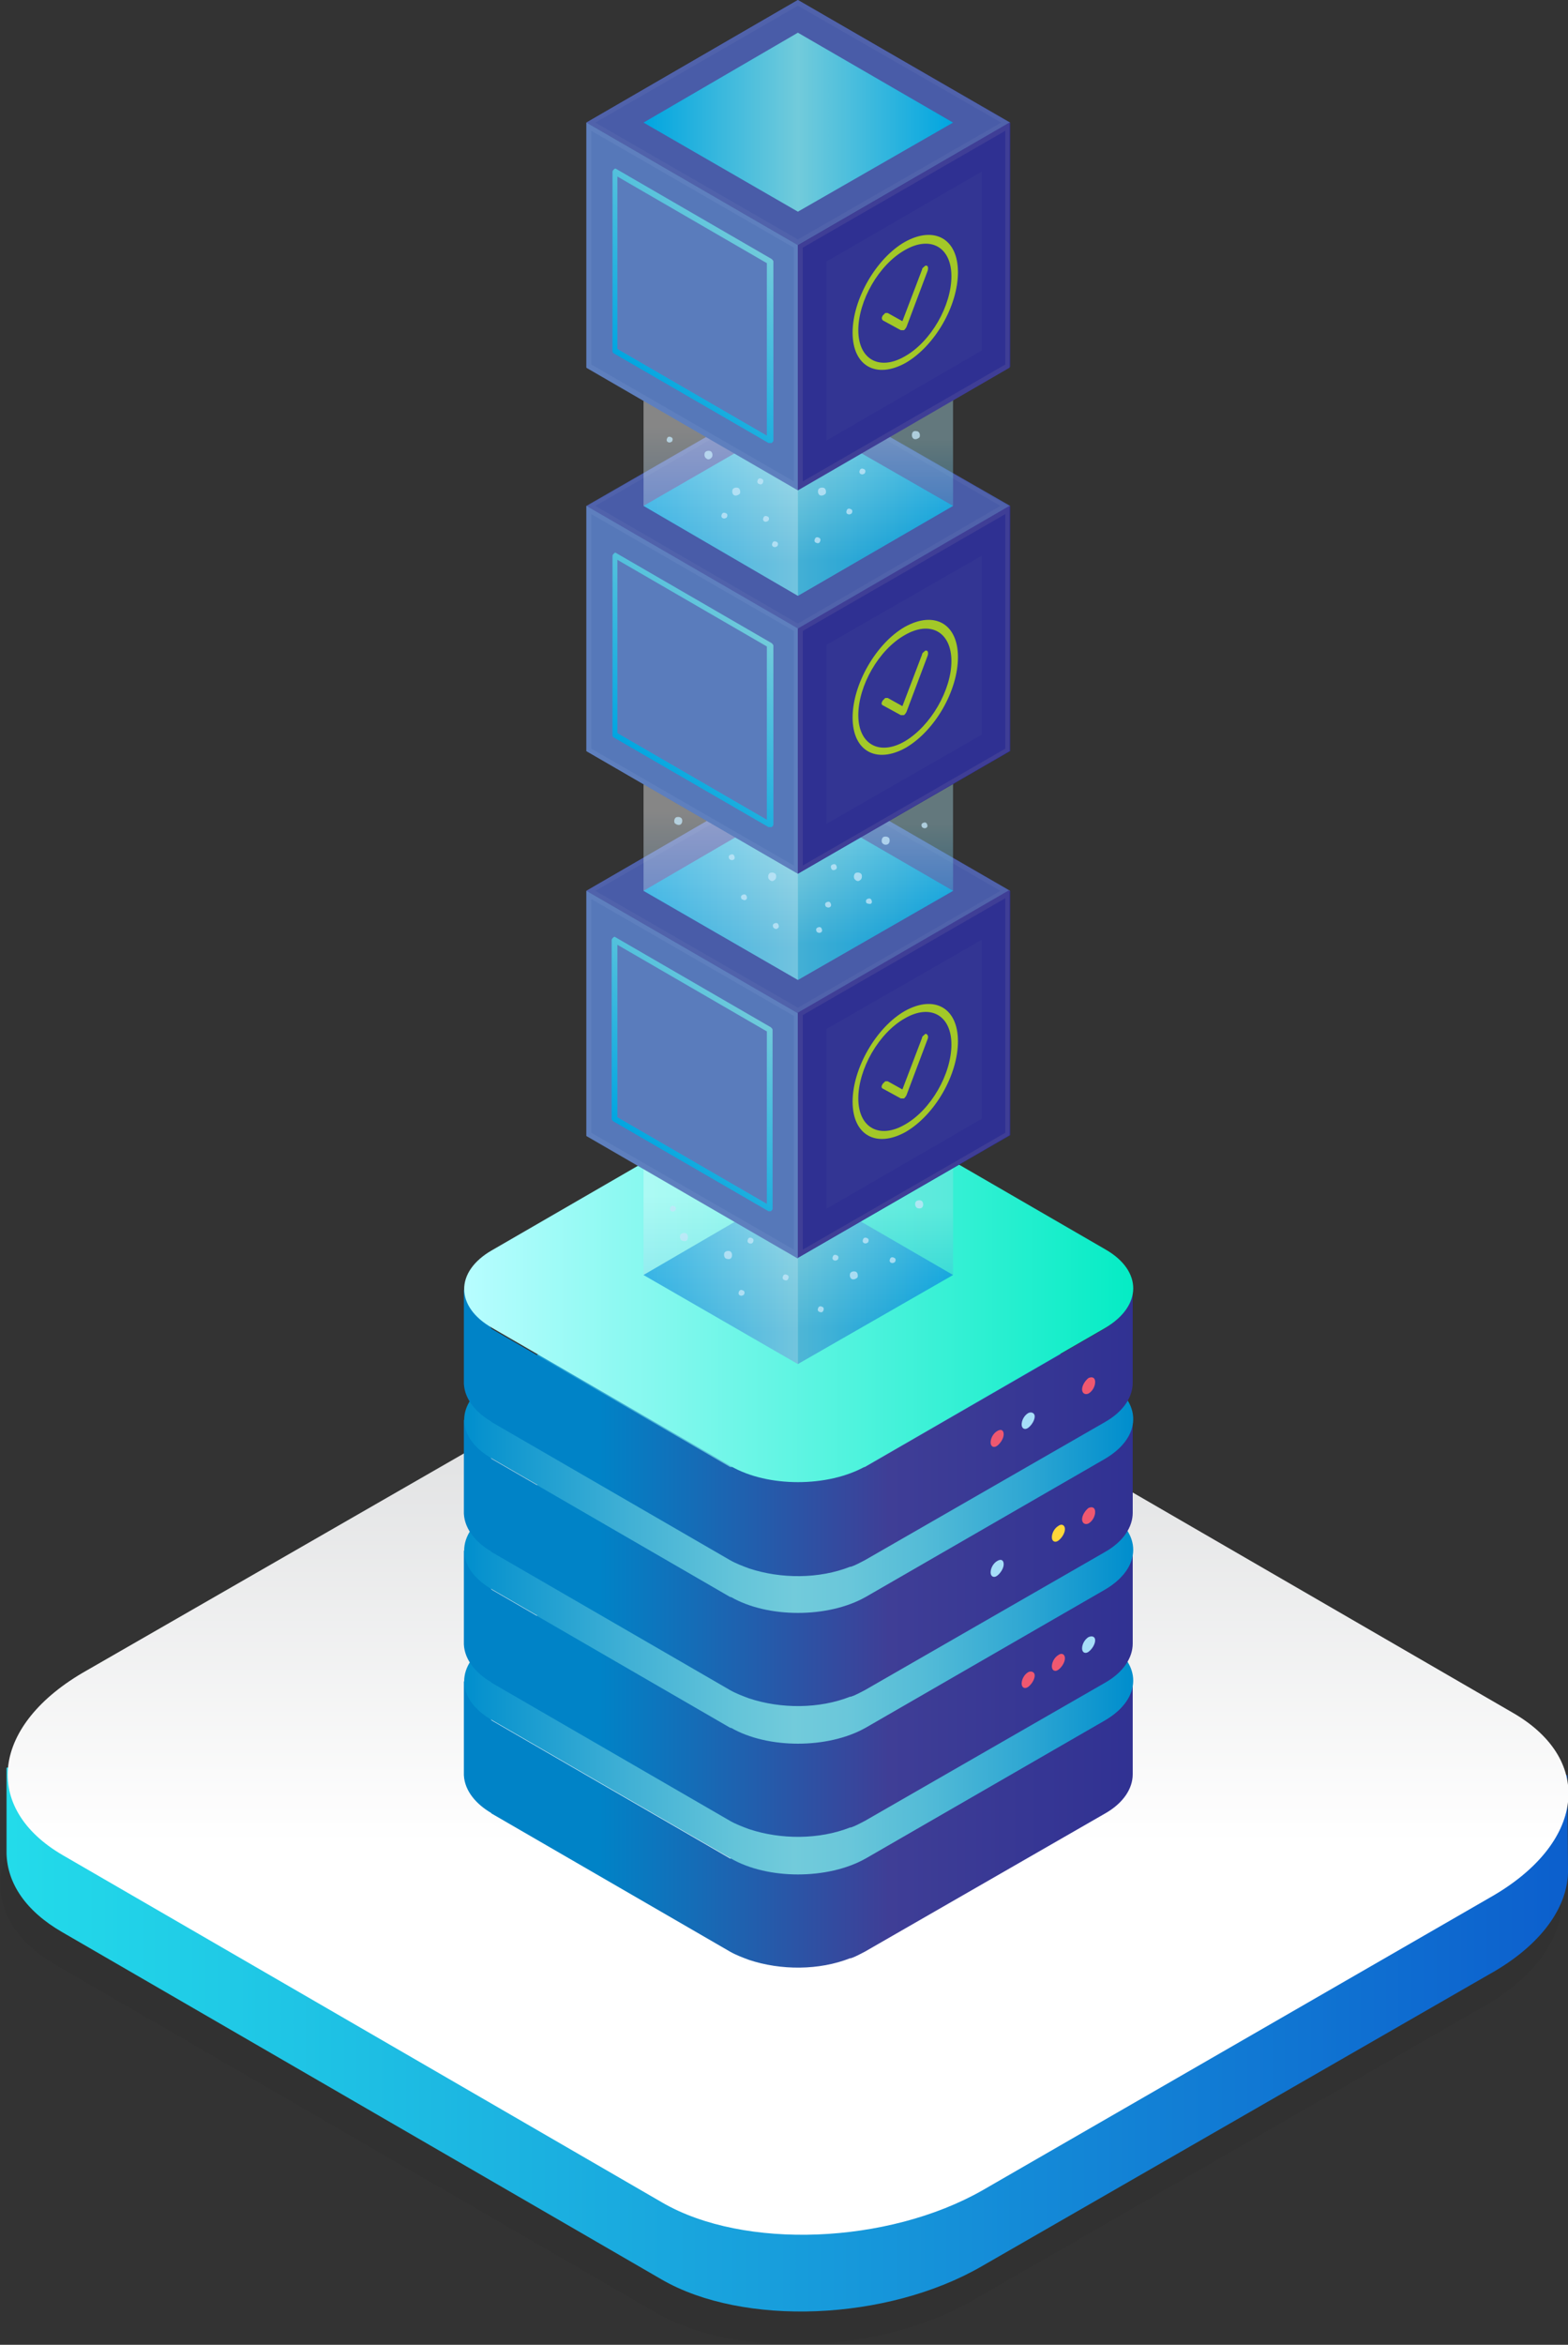 <?xml version="1.0" encoding="utf-8"?>
<!-- Generator: Adobe Illustrator 23.0.0, SVG Export Plug-In . SVG Version: 6.00 Build 0)  -->
<svg version="1.1" id="Layer_1" xmlns="http://www.w3.org/2000/svg" xmlns:xlink="http://www.w3.org/1999/xlink" x="0px" y="0px"
	 viewBox="0 0 192 286.9" style="enable-background:new 0 0 192 286.9;" xml:space="preserve">
<rect x="0" y="0" width="192" height="286.9" fill="#333333" stroke="none"/>
<style type="text/css">
	.st0{opacity:0.1;fill:#272724;}
	.st1{fill:url(#XMLID_2_);}
	.st2{fill:url(#XMLID_3_);}
	.st3{fill:url(#SVGID_1_);}
	.st4{fill:url(#SVGID_2_);}
	.st5{fill:url(#SVGID_3_);}
	.st6{fill:url(#SVGID_4_);}
	.st7{fill:url(#SVGID_5_);}
	.st8{fill:url(#SVGID_6_);}
	.st9{fill:url(#SVGID_7_);}
	.st10{fill:url(#SVGID_8_);}
	.st11{fill:#EF5870;}
	.st12{fill:#A6DEF8;}
	.st13{fill:#FFD739;}
	.st14{fill:url(#SVGID_9_);}
	.st15{opacity:0.31;}
	.st16{fill:url(#SVGID_10_);}
	.st17{fill:url(#SVGID_11_);}
	.st18{fill:#495CA8;}
	.st19{fill:url(#SVGID_12_);}
	.st20{fill:#5678B9;}
	.st21{fill:#5A7CBC;}
	.st22{fill:url(#SVGID_13_);}
	.st23{fill:#2F3092;}
	.st24{fill:#333593;}
	.st25{fill:#5062AB;}
	.st26{fill:#5E7FBE;}
	.st27{fill:#3F3E96;}
	.st28{fill:#A3C828;}
	.st29{opacity:0.41;}
	.st30{fill:url(#SVGID_14_);}
	.st31{fill:url(#SVGID_15_);}
	.st32{fill:url(#SVGID_16_);}
	.st33{fill:url(#SVGID_17_);}
	.st34{fill:url(#SVGID_18_);}
	.st35{fill:url(#SVGID_19_);}
	.st36{fill:url(#SVGID_20_);}
	.st37{fill:url(#SVGID_21_);}
	.st38{opacity:0.77;}
	.st39{fill:#C3E7F9;}
</style>
<g>
	<g id="_x31_8_9_">
		<g id="_x36__9_">
			<g id="XMLID_29_">
				<path id="XMLID_32_" class="st0" d="M80.2,282.9L6.8,240.4c-10-5.8-8.8-16,2.9-22.6l62.1-35.7c11.6-6.7,29.2-7.4,39.2-1.6
					l73.4,42.5c10,5.8,8.8,16-2.9,22.6l-62.1,35.7C107.8,288.1,90.2,288.7,80.2,282.9z"/>
				<linearGradient id="XMLID_2_" gradientUnits="userSpaceOnUse" x1="0.936" y1="227.713" x2="191.996" y2="227.713">
					<stop  offset="1.923080e-03" style="stop-color:#23DBEA"/>
					<stop  offset="1" style="stop-color:#0C5FCD"/>
				</linearGradient>
				<path id="XMLID_31_" class="st1" d="M192,228.7l-0.1-11.5l-12.8-1.7l-67.3-39c-10-5.8-27.6-5.1-39.2,1.6l-62.1,35.7
					c-0.5,0.3-1,0.6-1.5,0.9l-8.2,1.6v10.5l0,0c0.1,3.6,2.3,7,6.8,9.6l73.4,42.5c10,5.8,27.6,5.1,39.2-1.6l62.1-35.7
					C188.8,238,192.1,233.2,192,228.7L192,228.7z"/>
				<linearGradient id="XMLID_3_" gradientUnits="userSpaceOnUse" x1="96.468" y1="172.858" x2="96.468" y2="225.581">
					<stop  offset="0" style="stop-color:#DFE0E1"/>
					<stop  offset="1" style="stop-color:#FFFFFF"/>
				</linearGradient>
				<path id="XMLID_30_" class="st2" d="M81.1,269.5L7.7,227c-10-5.8-8.8-16,2.9-22.6l62.1-35.7c11.6-6.7,29.2-7.4,39.2-1.6
					l73.4,42.5c10,5.8,8.8,16-2.9,22.6L120.3,268C108.7,274.6,91.1,275.3,81.1,269.5z"/>
			</g>
		</g>
	</g>
	<g>
		<g>
			<g>
				<g>
					<linearGradient id="SVGID_1_" gradientUnits="userSpaceOnUse" x1="142.193" y1="223.234" x2="73.378" y2="223.234">
						<stop  offset="2.216310e-03" style="stop-color:#2F3092"/>
						<stop  offset="0.484" style="stop-color:#3F3E96"/>
						<stop  offset="1" style="stop-color:#0083C7"/>
					</linearGradient>
					<path class="st3" d="M135.2,210.5l-29.3,16.9l-16.5,0l-29.2-16.9l-3.4-4.8v11.4c0,0,0,0.1,0,0.1c0.1,2,1.6,3.6,3.3,4.6
						c0,0,0.1,0.1,0.1,0.1l29.2,16.9c0.7,0.4,1.5,0.7,2.3,1c3.9,1.3,8.6,1.3,12.4-0.2c0,0,0.1,0,0.1,0c0.6-0.2,1.1-0.5,1.7-0.8
						l29.4-16.9c2.3-1.3,3.4-3.1,3.4-4.8v-11.4C138.7,207.4,137.5,209.2,135.2,210.5z"/>
					
						<linearGradient id="SVGID_2_" gradientUnits="userSpaceOnUse" x1="1173.958" y1="205.707" x2="1255.848" y2="205.707" gradientTransform="matrix(-1 0 0 1 1312.648 0)">
						<stop  offset="2.216310e-03" style="stop-color:#008ECD"/>
						<stop  offset="0.161" style="stop-color:#2FA7D3"/>
						<stop  offset="0.309" style="stop-color:#53BBD7"/>
						<stop  offset="0.429" style="stop-color:#6AC7DA"/>
						<stop  offset="0.506" style="stop-color:#72CBDB"/>
						<stop  offset="0.593" style="stop-color:#64C4D9"/>
						<stop  offset="0.756" style="stop-color:#40B0D5"/>
						<stop  offset="0.976" style="stop-color:#0792CE"/>
						<stop  offset="1" style="stop-color:#008ECD"/>
					</linearGradient>
					<path class="st4" d="M60.2,200.9L89.6,184c4.6-2.6,12-2.6,16.6,0l29.2,16.9c4.5,2.6,4.5,6.9-0.1,9.6l-29.3,16.9
						c-4.6,2.6-12,2.6-16.5,0l-29.2-16.9C55.7,207.9,55.7,203.6,60.2,200.9z"/>
				</g>
				<g>
					<linearGradient id="SVGID_3_" gradientUnits="userSpaceOnUse" x1="142.193" y1="207.253" x2="73.378" y2="207.253">
						<stop  offset="2.216310e-03" style="stop-color:#2F3092"/>
						<stop  offset="0.484" style="stop-color:#3F3E96"/>
						<stop  offset="1" style="stop-color:#0083C7"/>
					</linearGradient>
					<path class="st5" d="M135.2,194.5l-29.3,16.9l-16.5,0l-29.2-16.9l-3.4-4.8v11.4c0,0,0,0.1,0,0.1c0.1,2,1.6,3.6,3.3,4.6
						c0,0,0.1,0.1,0.1,0.1l29.2,16.9c0.7,0.4,1.5,0.7,2.3,1c3.9,1.3,8.6,1.3,12.4-0.2c0,0,0.1,0,0.1,0c0.6-0.2,1.1-0.5,1.7-0.8
						l29.4-16.9c2.3-1.3,3.4-3.1,3.4-4.8v-11.4C138.7,191.4,137.5,193.2,135.2,194.5z"/>
					
						<linearGradient id="SVGID_4_" gradientUnits="userSpaceOnUse" x1="1173.958" y1="189.726" x2="1255.848" y2="189.726" gradientTransform="matrix(-1 0 0 1 1312.648 0)">
						<stop  offset="2.216310e-03" style="stop-color:#008ECD"/>
						<stop  offset="0.161" style="stop-color:#2FA7D3"/>
						<stop  offset="0.309" style="stop-color:#53BBD7"/>
						<stop  offset="0.429" style="stop-color:#6AC7DA"/>
						<stop  offset="0.506" style="stop-color:#72CBDB"/>
						<stop  offset="0.593" style="stop-color:#64C4D9"/>
						<stop  offset="0.756" style="stop-color:#40B0D5"/>
						<stop  offset="0.976" style="stop-color:#0792CE"/>
						<stop  offset="1" style="stop-color:#008ECD"/>
					</linearGradient>
					<path class="st6" d="M60.2,184.9L89.6,168c4.6-2.6,12-2.6,16.6,0l29.2,16.9c4.5,2.6,4.5,6.9-0.1,9.6l-29.3,16.9
						c-4.6,2.6-12,2.6-16.5,0l-29.2-16.9C55.7,191.9,55.7,187.6,60.2,184.9z"/>
				</g>
				<g>
					<linearGradient id="SVGID_5_" gradientUnits="userSpaceOnUse" x1="142.193" y1="191.272" x2="73.378" y2="191.272">
						<stop  offset="2.216310e-03" style="stop-color:#2F3092"/>
						<stop  offset="0.484" style="stop-color:#3F3E96"/>
						<stop  offset="1" style="stop-color:#0083C7"/>
					</linearGradient>
					<path class="st7" d="M135.2,178.5l-29.3,16.9l-16.5,0l-29.2-16.9l-3.4-4.8v11.4c0,0,0,0.1,0,0.1c0.1,2,1.6,3.6,3.3,4.6
						c0,0,0.1,0.1,0.1,0.1l29.2,16.9c0.7,0.4,1.5,0.7,2.3,1c3.9,1.3,8.6,1.3,12.4-0.2c0,0,0.1,0,0.1,0c0.6-0.2,1.1-0.5,1.7-0.8
						l29.4-16.9c2.3-1.3,3.4-3.1,3.4-4.8v-11.4C138.7,175.5,137.5,177.2,135.2,178.5z"/>
					
						<linearGradient id="SVGID_6_" gradientUnits="userSpaceOnUse" x1="1173.958" y1="173.744" x2="1255.848" y2="173.744" gradientTransform="matrix(-1 0 0 1 1312.648 0)">
						<stop  offset="2.216310e-03" style="stop-color:#008ECD"/>
						<stop  offset="0.161" style="stop-color:#2FA7D3"/>
						<stop  offset="0.309" style="stop-color:#53BBD7"/>
						<stop  offset="0.429" style="stop-color:#6AC7DA"/>
						<stop  offset="0.506" style="stop-color:#72CBDB"/>
						<stop  offset="0.593" style="stop-color:#64C4D9"/>
						<stop  offset="0.756" style="stop-color:#40B0D5"/>
						<stop  offset="0.976" style="stop-color:#0792CE"/>
						<stop  offset="1" style="stop-color:#008ECD"/>
					</linearGradient>
					<path class="st8" d="M60.2,169L89.6,152c4.6-2.6,12-2.6,16.6,0l29.2,16.9c4.5,2.6,4.5,6.9-0.1,9.6l-29.3,16.9
						c-4.6,2.6-12,2.6-16.5,0l-29.2-16.9C55.7,175.9,55.7,171.6,60.2,169z"/>
				</g>
				<g>
					<linearGradient id="SVGID_7_" gradientUnits="userSpaceOnUse" x1="142.193" y1="175.29" x2="73.378" y2="175.29">
						<stop  offset="2.216310e-03" style="stop-color:#2F3092"/>
						<stop  offset="0.484" style="stop-color:#3F3E96"/>
						<stop  offset="1" style="stop-color:#0083C7"/>
					</linearGradient>
					<path class="st9" d="M135.2,162.6l-29.3,16.9l-16.5,0l-29.2-16.9l-3.4-4.8v11.4c0,0,0,0.1,0,0.1c0.1,2,1.6,3.6,3.3,4.6
						c0,0,0.1,0.1,0.1,0.1l29.2,16.9c0.7,0.4,1.5,0.7,2.3,1c3.9,1.3,8.6,1.3,12.4-0.2c0,0,0.1,0,0.1,0c0.6-0.2,1.1-0.5,1.7-0.8
						l29.4-16.9c2.3-1.3,3.4-3.1,3.4-4.8v-11.4C138.7,159.5,137.5,161.2,135.2,162.6z"/>
					<linearGradient id="SVGID_8_" gradientUnits="userSpaceOnUse" x1="56.799" y1="157.763" x2="138.69" y2="157.763">
						<stop  offset="1.141830e-03" style="stop-color:#B7FDFF"/>
						<stop  offset="0.995" style="stop-color:#06ECC5"/>
					</linearGradient>
					<path class="st10" d="M60.2,153L89.6,136c4.6-2.6,12-2.6,16.6,0l29.2,16.9c4.5,2.6,4.5,6.9-0.1,9.6l-29.3,16.9
						c-4.6,2.6-12,2.6-16.5,0l-29.2-16.9C55.7,159.9,55.7,155.6,60.2,153z"/>
				</g>
			</g>
			<g>
				<g>
					<g>
						<path class="st11" d="M133.3,168.6c-0.4,0.3-0.8,0.9-0.8,1.4c0,0.5,0.4,0.7,0.8,0.5c0.5-0.3,0.8-0.9,0.8-1.4
							C134.1,168.6,133.8,168.4,133.3,168.6z"/>
					</g>
					<g>
						<path class="st12" d="M125.9,172.9c-0.5,0.3-0.8,0.9-0.8,1.4c0,0.5,0.4,0.7,0.8,0.4c0.4-0.3,0.8-0.9,0.8-1.4
							C126.7,172.9,126.3,172.7,125.9,172.9z"/>
					</g>
					<g>
						<path class="st11" d="M122.1,175.1c-0.5,0.3-0.8,0.9-0.8,1.4c0,0.5,0.4,0.7,0.8,0.4c0.4-0.3,0.8-0.9,0.8-1.4
							C122.9,175,122.6,174.8,122.1,175.1z"/>
					</g>
				</g>
				<g>
					<g>
						<path class="st11" d="M133.3,184.5c-0.4,0.3-0.8,0.9-0.8,1.4c0,0.5,0.4,0.7,0.8,0.5c0.5-0.3,0.8-0.9,0.8-1.4
							C134.1,184.5,133.8,184.3,133.3,184.5z"/>
					</g>
					<g>
						<path class="st13" d="M129.6,186.7c-0.5,0.3-0.8,0.9-0.8,1.4c0,0.5,0.4,0.7,0.8,0.4c0.4-0.3,0.8-0.9,0.8-1.4
							C130.4,186.6,130,186.4,129.6,186.7z"/>
					</g>
					<g>
						<path class="st12" d="M122.1,191c-0.5,0.3-0.8,0.9-0.8,1.4c0,0.5,0.4,0.7,0.8,0.4c0.4-0.3,0.8-0.9,0.8-1.4
							C122.9,190.9,122.6,190.7,122.1,191z"/>
					</g>
				</g>
				<g>
					<g>
						<path class="st12" d="M133.3,200.3c-0.5,0.3-0.8,0.9-0.8,1.4c0,0.5,0.4,0.7,0.8,0.4c0.4-0.3,0.8-0.9,0.8-1.4
							C134.1,200.3,133.8,200.1,133.3,200.3z"/>
					</g>
					<g>
						<path class="st11" d="M129.6,202.5c-0.5,0.3-0.8,0.9-0.8,1.4c0,0.5,0.4,0.7,0.8,0.4c0.4-0.3,0.8-0.9,0.8-1.4
							C130.4,202.4,130,202.2,129.6,202.5z"/>
					</g>
					<g>
						<path class="st11" d="M125.9,204.6c-0.5,0.3-0.8,0.9-0.8,1.4c0,0.5,0.4,0.7,0.8,0.4c0.4-0.3,0.8-0.9,0.8-1.4
							C126.7,204.6,126.3,204.4,125.9,204.6z"/>
					</g>
				</g>
			</g>
		</g>
		<g>
			<g>
				<linearGradient id="SVGID_9_" gradientUnits="userSpaceOnUse" x1="78.767" y1="155.986" x2="116.72" y2="155.986">
					<stop  offset="0" style="stop-color:#00A5E0"/>
					<stop  offset="0.5" style="stop-color:#72CBDB"/>
					<stop  offset="1" style="stop-color:#00A5E0"/>
				</linearGradient>
				<polygon class="st14" points="78.8,156 97.7,145 116.7,156 97.7,166.9 				"/>
				<g class="st15">
					<linearGradient id="SVGID_10_" gradientUnits="userSpaceOnUse" x1="107.232" y1="162.474" x2="107.232" y2="147.763">
						<stop  offset="0" style="stop-color:#0088CC"/>
						<stop  offset="1" style="stop-color:#A9DDE8"/>
					</linearGradient>
					<polygon class="st16" points="116.7,142.9 97.7,153.9 97.7,166.9 116.7,156 					"/>
					<linearGradient id="SVGID_11_" gradientUnits="userSpaceOnUse" x1="88.255" y1="163" x2="88.255" y2="146.258">
						<stop  offset="0" style="stop-color:#74B7E4"/>
						<stop  offset="1" style="stop-color:#FFFFFF"/>
					</linearGradient>
					<polygon class="st17" points="97.7,153.9 78.8,142.9 78.8,156 97.7,166.9 97.7,166.9 97.7,153.9 					"/>
				</g>
				<g>
					<g>
						<g>
							<g>
								<polygon class="st18" points="97.7,94 71.8,109 97.7,123.9 123.7,109 								"/>
								<linearGradient id="SVGID_12_" gradientUnits="userSpaceOnUse" x1="78.767" y1="108.955" x2="116.72" y2="108.955">
									<stop  offset="0" style="stop-color:#00A5E0"/>
									<stop  offset="0.5" style="stop-color:#72CBDB"/>
									<stop  offset="1" style="stop-color:#00A5E0"/>
								</linearGradient>
								<polygon class="st19" points="78.8,109 97.7,98 116.7,109 97.7,119.9 								"/>
								<polygon class="st20" points="71.8,109 71.8,138.9 97.7,153.9 97.7,123.9 								"/>
								<polygon class="st21" points="75.3,136.9 75.3,115 94.3,125.9 94.3,147.9 								"/>
								<linearGradient id="SVGID_13_" gradientUnits="userSpaceOnUse" x1="77.058" y1="139.135" x2="92.492" y2="123.701">
									<stop  offset="0" style="stop-color:#00A5E0"/>
									<stop  offset="1" style="stop-color:#72CBDB"/>
								</linearGradient>
								<path class="st22" d="M94.3,148.2c-0.1,0-0.1,0-0.2,0l-19-11c-0.1-0.1-0.2-0.2-0.2-0.3V115c0-0.1,0.1-0.2,0.2-0.3
									c0.1-0.1,0.2-0.1,0.3,0l19,11c0.1,0.1,0.2,0.2,0.2,0.3v21.9c0,0.1-0.1,0.2-0.2,0.3C94.4,148.2,94.3,148.2,94.3,148.2z
									 M75.6,136.7l18.3,10.6v-21.1l-18.3-10.6V136.7z"/>
								<polygon class="st23" points="97.7,123.9 97.7,153.9 123.7,138.9 123.7,109 								"/>
								<polygon class="st24" points="101.2,125.9 120.2,115 120.2,136.9 101.2,147.9 								"/>
							</g>
							<g>
								<path class="st25" d="M97.7,94l-25.9,15l25.9,15l25.9-15L97.7,94z M97.7,123.3L72.9,109l24.8-14.3l24.8,14.3L97.7,123.3z"/>
								<path class="st26" d="M71.8,109v30l25.9,15v-30L71.8,109z M97.2,152.9l-24.8-14.3v-28.6l24.8,14.3V152.9z"/>
								<path class="st27" d="M97.7,123.9v30l25.9-15v-30L97.7,123.9z M123.1,138.6l-24.8,14.3v-28.7l24.8-14.3V138.6z"/>
							</g>
						</g>
						<g>
							<path class="st28" d="M113.4,126.5c-0.1,0-0.1,0-0.2,0.1c-0.1,0.1-0.3,0.2-0.3,0.4l-2.4,6.3l-1.8-1c-0.1,0-0.2,0-0.3,0
								c-0.1,0.1-0.2,0.2-0.3,0.3c-0.2,0.3-0.2,0.5,0,0.6l2.2,1.2c0.1,0,0.2,0,0.3,0l0.1,0c0.1-0.1,0.2-0.2,0.3-0.4l2.6-6.9
								C113.7,126.8,113.6,126.6,113.4,126.5z"/>
							<path class="st28" d="M110.8,123.7c-3.5,2-6.4,7-6.4,11.1c0,4.1,2.9,5.7,6.5,3.7c3.6-2.1,6.4-7,6.4-11.1
								C117.3,123.3,114.4,121.7,110.8,123.7z M110.8,137.6c-3.1,1.8-5.7,0.4-5.7-3.2c0-3.6,2.5-8,5.7-9.8c3.1-1.8,5.7-0.4,5.7,3.2
								C116.5,131.4,114,135.8,110.8,137.6z"/>
						</g>
					</g>
					<g class="st29">
						<linearGradient id="SVGID_14_" gradientUnits="userSpaceOnUse" x1="107.232" y1="115.444" x2="107.232" y2="100.732">
							<stop  offset="0" style="stop-color:#0088CC"/>
							<stop  offset="1" style="stop-color:#A9DDE8"/>
						</linearGradient>
						<polygon class="st30" points="116.7,95.9 97.7,106.8 97.7,119.9 116.7,109 						"/>
						<linearGradient id="SVGID_15_" gradientUnits="userSpaceOnUse" x1="88.256" y1="115.969" x2="88.256" y2="99.228">
							<stop  offset="0" style="stop-color:#74B7E4"/>
							<stop  offset="1" style="stop-color:#FFFFFF"/>
						</linearGradient>
						<polygon class="st31" points="97.7,106.8 78.8,95.9 78.8,109 97.7,119.9 97.7,119.9 97.7,106.8 						"/>
					</g>
					<g>
						<g>
							<g>
								<polygon class="st18" points="97.7,47 71.8,61.9 97.7,76.9 123.7,61.9 								"/>
								<linearGradient id="SVGID_16_" gradientUnits="userSpaceOnUse" x1="78.767" y1="61.946" x2="116.72" y2="61.946">
									<stop  offset="0" style="stop-color:#00A5E0"/>
									<stop  offset="0.5" style="stop-color:#72CBDB"/>
									<stop  offset="1" style="stop-color:#00A5E0"/>
								</linearGradient>
								<polygon class="st32" points="78.8,61.9 97.7,51 116.7,61.9 97.7,72.9 								"/>
								<polygon class="st20" points="71.8,61.9 71.8,91.9 97.7,106.9 97.7,76.9 								"/>
								<polygon class="st21" points="75.3,89.9 75.3,68 94.3,78.9 94.3,100.8 								"/>
								<linearGradient id="SVGID_17_" gradientUnits="userSpaceOnUse" x1="77.058" y1="92.126" x2="92.492" y2="76.691">
									<stop  offset="0" style="stop-color:#00A5E0"/>
									<stop  offset="1" style="stop-color:#72CBDB"/>
								</linearGradient>
								<path class="st33" d="M94.3,101.2c-0.1,0-0.1,0-0.2,0l-19-11C75,90.1,75,90,75,89.9V68c0-0.1,0.1-0.2,0.2-0.3
									c0.1-0.1,0.2-0.1,0.3,0l19,11c0.1,0.1,0.2,0.2,0.2,0.3v21.9c0,0.1-0.1,0.2-0.2,0.3C94.4,101.2,94.3,101.2,94.3,101.2z
									 M75.6,89.7l18.3,10.6V79.1L75.6,68.5V89.7z"/>
								<polygon class="st23" points="97.7,76.9 97.7,106.9 123.7,91.9 123.7,61.9 								"/>
								<polygon class="st24" points="101.2,78.9 120.2,68 120.2,89.9 101.2,100.8 								"/>
							</g>
							<g>
								<path class="st25" d="M97.7,47l-25.9,15l25.9,15l25.9-15L97.7,47z M97.7,76.3L72.9,61.9l24.8-14.3l24.8,14.3L97.7,76.3z"/>
								<path class="st26" d="M71.8,61.9v30l25.9,15v-30L71.8,61.9z M97.2,105.9L72.4,91.6V62.9l24.8,14.3V105.9z"/>
								<path class="st27" d="M97.7,76.9v30l25.9-15v-30L97.7,76.9z M123.1,91.6l-24.8,14.3V77.2l24.8-14.3V91.6z"/>
							</g>
						</g>
						<g>
							<path class="st28" d="M113.4,79.6c-0.1,0-0.1,0-0.2,0.1c-0.1,0.1-0.3,0.2-0.3,0.4l-2.4,6.3l-1.8-1c-0.1,0-0.2,0-0.3,0
								c-0.1,0.1-0.2,0.2-0.3,0.3c-0.2,0.3-0.2,0.5,0,0.6l2.2,1.2c0.1,0,0.2,0,0.3,0l0.1,0c0.1-0.1,0.2-0.2,0.3-0.4l2.6-6.9
								C113.7,79.8,113.6,79.6,113.4,79.6z"/>
							<path class="st28" d="M110.8,76.7c-3.5,2-6.4,7-6.4,11.1c0,4.1,2.9,5.7,6.5,3.7c3.6-2.1,6.4-7,6.4-11.1
								C117.3,76.3,114.4,74.7,110.8,76.7z M110.8,90.7c-3.1,1.8-5.7,0.4-5.7-3.2c0-3.6,2.5-8,5.7-9.8c3.1-1.8,5.7-0.4,5.7,3.2
								C116.5,84.4,114,88.8,110.8,90.7z"/>
						</g>
					</g>
				</g>
			</g>
			<g class="st29">
				<linearGradient id="SVGID_18_" gradientUnits="userSpaceOnUse" x1="107.233" y1="68.434" x2="107.233" y2="53.723">
					<stop  offset="0" style="stop-color:#0088CC"/>
					<stop  offset="1" style="stop-color:#A9DDE8"/>
				</linearGradient>
				<polygon class="st34" points="116.7,48.9 97.7,59.8 97.7,72.9 116.7,61.9 				"/>
				<linearGradient id="SVGID_19_" gradientUnits="userSpaceOnUse" x1="88.257" y1="68.96" x2="88.257" y2="52.218">
					<stop  offset="0" style="stop-color:#74B7E4"/>
					<stop  offset="1" style="stop-color:#FFFFFF"/>
				</linearGradient>
				<polygon class="st35" points="97.7,59.8 78.8,48.9 78.8,61.9 97.7,72.9 97.7,72.9 97.7,59.8 				"/>
			</g>
			<g>
				<g>
					<g>
						<polygon class="st18" points="97.7,0 71.8,15 97.7,30 123.7,15 						"/>
						<linearGradient id="SVGID_20_" gradientUnits="userSpaceOnUse" x1="78.768" y1="14.975" x2="116.722" y2="14.975">
							<stop  offset="0" style="stop-color:#00A5E0"/>
							<stop  offset="0.5" style="stop-color:#72CBDB"/>
							<stop  offset="1" style="stop-color:#00A5E0"/>
						</linearGradient>
						<polygon class="st36" points="78.8,15 97.7,4 116.7,15 97.7,25.9 						"/>
						<polygon class="st20" points="71.8,15 71.8,44.9 97.7,59.9 97.7,30 						"/>
						<polygon class="st21" points="75.3,42.9 75.3,21 94.3,32 94.3,53.9 						"/>
						<linearGradient id="SVGID_21_" gradientUnits="userSpaceOnUse" x1="77.059" y1="45.155" x2="92.493" y2="29.721">
							<stop  offset="0" style="stop-color:#00A5E0"/>
							<stop  offset="1" style="stop-color:#72CBDB"/>
						</linearGradient>
						<path class="st37" d="M94.3,54.2c-0.1,0-0.1,0-0.2,0l-19-11C75,43.1,75,43,75,42.9V21c0-0.1,0.1-0.2,0.2-0.3
							c0.1-0.1,0.2-0.1,0.3,0l19,11c0.1,0.1,0.2,0.2,0.2,0.3v21.9c0,0.1-0.1,0.2-0.2,0.3C94.4,54.2,94.3,54.2,94.3,54.2z M75.6,42.7
							l18.3,10.6V32.2L75.6,21.6V42.7z"/>
						<polygon class="st23" points="97.7,30 97.7,59.9 123.7,44.9 123.7,15 						"/>
						<polygon class="st24" points="101.2,32 120.2,21 120.2,42.9 101.2,53.9 						"/>
					</g>
					<g>
						<path class="st25" d="M97.7,0L71.8,15l25.9,15l25.9-15L97.7,0z M97.7,29.3L72.9,15L97.7,0.7L122.6,15L97.7,29.3z"/>
						<path class="st26" d="M71.8,15v30l25.9,15V30L71.8,15z M97.2,58.9L72.4,44.6V16l24.8,14.3V58.9z"/>
						<path class="st27" d="M97.7,30v30l25.9-15V15L97.7,30z M123.1,44.6L98.3,58.9V30.3L123.1,16V44.6z"/>
					</g>
				</g>
				<g>
					<path class="st28" d="M113.4,32.5c-0.1,0-0.1,0-0.2,0.1c-0.1,0.1-0.3,0.2-0.3,0.4l-2.4,6.3l-1.8-1c-0.1,0-0.2,0-0.3,0
						c-0.1,0.1-0.2,0.2-0.3,0.3c-0.2,0.3-0.1,0.5,0,0.6l2.2,1.2c0.1,0,0.2,0,0.3,0l0.1,0c0.1-0.1,0.2-0.2,0.3-0.4l2.6-6.9
						C113.7,32.7,113.6,32.5,113.4,32.5z"/>
					<path class="st28" d="M110.8,29.6c-3.5,2-6.4,7-6.4,11.1c0,4.1,2.9,5.7,6.5,3.7c3.6-2.1,6.4-7,6.4-11.1
						C117.3,29.2,114.4,27.6,110.8,29.6z M110.8,43.6c-3.1,1.8-5.7,0.4-5.7-3.2c0-3.6,2.5-8,5.7-9.8c3.1-1.8,5.7-0.4,5.7,3.2
						C116.5,37.4,114,41.8,110.8,43.6z"/>
				</g>
			</g>
			<g class="st38">
				<g>
					<path class="st39" d="M93.6,63.8c-0.2-0.1-0.2-0.3-0.1-0.5c0.1-0.2,0.3-0.2,0.5-0.1c0.2,0.1,0.2,0.3,0.1,0.5
						C94,63.8,93.7,63.9,93.6,63.8z"/>
					<path class="st39" d="M94.7,66.9c-0.2-0.1-0.2-0.3-0.1-0.5c0.1-0.2,0.3-0.2,0.5-0.1c0.2,0.1,0.2,0.3,0.1,0.5
						C95.1,66.9,94.9,67,94.7,66.9z"/>
					<path class="st39" d="M88.5,63.4c-0.2-0.1-0.2-0.3-0.1-0.5c0.1-0.2,0.3-0.2,0.5-0.1c0.2,0.1,0.2,0.3,0.1,0.5
						C88.9,63.4,88.7,63.5,88.5,63.4z"/>
					<path class="st39" d="M92.9,59.2c-0.2-0.1-0.2-0.3-0.1-0.5c0.1-0.2,0.3-0.2,0.5-0.1c0.2,0.1,0.2,0.3,0.1,0.5
						C93.3,59.3,93.1,59.3,92.9,59.2z"/>
					<path class="st39" d="M99.9,66.4c-0.2-0.1-0.2-0.3-0.1-0.5c0.1-0.2,0.3-0.2,0.5-0.1c0.2,0.1,0.2,0.3,0.1,0.5
						C100.3,66.5,100.1,66.5,99.9,66.4z"/>
					<path class="st39" d="M103.8,62.9c-0.2-0.1-0.2-0.3-0.1-0.5c0.1-0.2,0.3-0.2,0.5-0.1c0.2,0.1,0.2,0.3,0.1,0.5
						C104.2,62.9,104,63,103.8,62.9z"/>
					<path class="st39" d="M111.9,53.7c-0.2-0.1-0.3-0.4-0.2-0.7s0.4-0.3,0.7-0.2c0.2,0.1,0.3,0.4,0.2,0.7
						C112.4,53.7,112.1,53.8,111.9,53.7z"/>
					<path class="st39" d="M89.9,60.6c-0.2-0.1-0.3-0.4-0.2-0.7c0.1-0.2,0.4-0.3,0.7-0.2c0.2,0.1,0.3,0.4,0.2,0.7
						C90.4,60.6,90.1,60.7,89.9,60.6z"/>
					<path class="st39" d="M86.5,56.1c-0.2-0.1-0.3-0.4-0.2-0.7c0.1-0.2,0.4-0.3,0.7-0.2c0.2,0.1,0.3,0.4,0.2,0.7
						C87,56.2,86.7,56.3,86.5,56.1z"/>
					<path class="st39" d="M100.4,60.6c-0.2-0.1-0.3-0.4-0.2-0.7c0.1-0.2,0.4-0.3,0.7-0.2c0.2,0.1,0.3,0.4,0.2,0.7
						C100.9,60.6,100.6,60.7,100.4,60.6z"/>
					<path class="st39" d="M81.8,54.1c-0.2-0.1-0.2-0.3-0.1-0.5c0.1-0.2,0.3-0.2,0.5-0.1c0.2,0.1,0.2,0.3,0.1,0.5
						C82.2,54.1,82,54.2,81.8,54.1z"/>
					<path class="st39" d="M105.4,58c-0.2-0.1-0.2-0.3-0.1-0.5c0.1-0.2,0.3-0.2,0.5-0.1c0.2,0.1,0.2,0.3,0.1,0.5
						C105.8,58,105.6,58.1,105.4,58z"/>
				</g>
				<g>
					<path class="st39" d="M101.6,111c0.2-0.1,0.2-0.3,0.1-0.5c-0.1-0.2-0.3-0.2-0.5-0.1c-0.2,0.1-0.2,0.3-0.1,0.5
						C101.2,111,101.4,111.1,101.6,111z"/>
					<path class="st39" d="M100.5,114.1c0.2-0.1,0.2-0.3,0.1-0.5c-0.1-0.2-0.3-0.2-0.5-0.1c-0.2,0.1-0.2,0.3-0.1,0.5
						C100.1,114.1,100.3,114.2,100.5,114.1z"/>
					<path class="st39" d="M106.6,110.6c0.2-0.1,0.2-0.3,0.1-0.5c-0.1-0.2-0.3-0.2-0.5-0.1c-0.2,0.1-0.2,0.3-0.1,0.5
						C106.3,110.6,106.5,110.6,106.6,110.6z"/>
					<path class="st39" d="M102.3,106.4c0.2-0.1,0.2-0.3,0.1-0.5c-0.1-0.2-0.3-0.2-0.5-0.1c-0.2,0.1-0.2,0.3-0.1,0.5
						C101.9,106.5,102.1,106.5,102.3,106.4z"/>
					<path class="st39" d="M95.2,113.6c0.2-0.1,0.2-0.3,0.1-0.5c-0.1-0.2-0.3-0.2-0.5-0.1c-0.2,0.1-0.2,0.3-0.1,0.5
						C94.9,113.7,95.1,113.7,95.2,113.6z"/>
					<path class="st39" d="M91.3,110.1c0.2-0.1,0.2-0.3,0.1-0.5c-0.1-0.2-0.3-0.2-0.5-0.1c-0.2,0.1-0.2,0.3-0.1,0.5
						C91,110.1,91.2,110.2,91.3,110.1z"/>
					<path class="st39" d="M83.3,100.9c0.2-0.1,0.3-0.4,0.2-0.7c-0.1-0.2-0.4-0.3-0.7-0.2c-0.2,0.1-0.3,0.4-0.2,0.7
						C82.8,100.9,83.1,101,83.3,100.9z"/>
					<path class="st39" d="M105.3,107.7c0.2-0.1,0.3-0.4,0.2-0.7c-0.1-0.2-0.4-0.3-0.7-0.2c-0.2,0.1-0.3,0.4-0.2,0.7
						C104.8,107.8,105.1,107.9,105.3,107.7z"/>
					<path class="st39" d="M108.7,103.3c0.2-0.1,0.3-0.4,0.2-0.7c-0.1-0.2-0.4-0.3-0.7-0.2c-0.2,0.1-0.3,0.4-0.2,0.7
						C108.2,103.4,108.5,103.4,108.7,103.3z"/>
					<path class="st39" d="M94.8,107.7c0.2-0.1,0.3-0.4,0.2-0.7c-0.1-0.2-0.4-0.3-0.7-0.2c-0.2,0.1-0.3,0.4-0.2,0.7
						C94.3,107.8,94.6,107.9,94.8,107.7z"/>
					<path class="st39" d="M113.4,101.3c0.2-0.1,0.2-0.3,0.1-0.5c-0.1-0.2-0.3-0.2-0.5-0.1c-0.2,0.1-0.2,0.3-0.1,0.5
						C113,101.3,113.2,101.4,113.4,101.3z"/>
					<path class="st39" d="M89.8,105.2c0.2-0.1,0.2-0.3,0.1-0.5c-0.1-0.2-0.3-0.2-0.5-0.1c-0.2,0.1-0.2,0.3-0.1,0.5
						C89.4,105.2,89.6,105.3,89.8,105.2z"/>
				</g>
				<g>
					<path class="st39" d="M96,156.6c-0.2-0.1-0.2-0.3-0.1-0.5c0.1-0.2,0.3-0.2,0.5-0.1c0.2,0.1,0.2,0.3,0.1,0.5
						C96.4,156.7,96.2,156.7,96,156.6z"/>
					<path class="st39" d="M90.6,158.5c-0.2-0.1-0.2-0.3-0.1-0.5c0.1-0.2,0.3-0.2,0.5-0.1c0.2,0.1,0.2,0.3,0.1,0.5
						C91,158.5,90.8,158.6,90.6,158.5z"/>
					<path class="st39" d="M109.1,154.5c-0.2-0.1-0.2-0.3-0.1-0.5c0.1-0.2,0.3-0.2,0.5-0.1c0.2,0.1,0.2,0.3,0.1,0.5
						C109.5,154.5,109.3,154.6,109.1,154.5z"/>
					<path class="st39" d="M91.7,152.1c-0.2-0.1-0.2-0.3-0.1-0.5c0.1-0.2,0.3-0.2,0.5-0.1c0.2,0.1,0.2,0.3,0.1,0.5
						C92.1,152.2,91.8,152.2,91.7,152.1z"/>
					<path class="st39" d="M100.3,160.5c-0.2-0.1-0.2-0.3-0.1-0.5c0.1-0.2,0.3-0.2,0.5-0.1c0.2,0.1,0.2,0.3,0.1,0.5
						C100.7,160.6,100.5,160.6,100.3,160.5z"/>
					<path class="st39" d="M102.1,154.2c-0.2-0.1-0.2-0.3-0.1-0.5c0.1-0.2,0.3-0.2,0.5-0.1c0.2,0.1,0.2,0.3,0.1,0.5
						C102.5,154.2,102.3,154.3,102.1,154.2z"/>
					<path class="st39" d="M112.3,147.8c-0.2-0.1-0.3-0.4-0.2-0.7c0.1-0.2,0.4-0.3,0.7-0.2c0.2,0.1,0.3,0.4,0.2,0.7
						S112.5,147.9,112.3,147.8z"/>
					<path class="st39" d="M88.9,154c-0.2-0.1-0.3-0.4-0.2-0.7c0.1-0.2,0.4-0.3,0.7-0.2c0.2,0.1,0.3,0.4,0.2,0.7
						S89.2,154.1,88.9,154z"/>
					<path class="st39" d="M83.5,151.8c-0.2-0.1-0.3-0.4-0.2-0.7c0.1-0.2,0.4-0.3,0.7-0.2c0.2,0.1,0.3,0.4,0.2,0.7
						C84.1,151.9,83.8,151.9,83.5,151.8z"/>
					<path class="st39" d="M104.3,156.5c-0.2-0.1-0.3-0.4-0.2-0.7c0.1-0.2,0.4-0.3,0.7-0.2c0.2,0.1,0.3,0.4,0.2,0.7
						C104.8,156.5,104.5,156.6,104.3,156.5z"/>
					<path class="st39" d="M82.2,148.2c-0.2-0.1-0.2-0.3-0.1-0.5c0.1-0.2,0.3-0.2,0.5-0.1c0.2,0.1,0.2,0.3,0.1,0.5
						C82.6,148.2,82.4,148.3,82.2,148.2z"/>
					<path class="st39" d="M105.8,152.1c-0.2-0.1-0.2-0.3-0.1-0.5c0.1-0.2,0.3-0.2,0.5-0.1c0.2,0.1,0.2,0.3,0.1,0.5
						C106.2,152.1,106,152.2,105.8,152.1z"/>
				</g>
			</g>
		</g>
	</g>
</g>
</svg>
